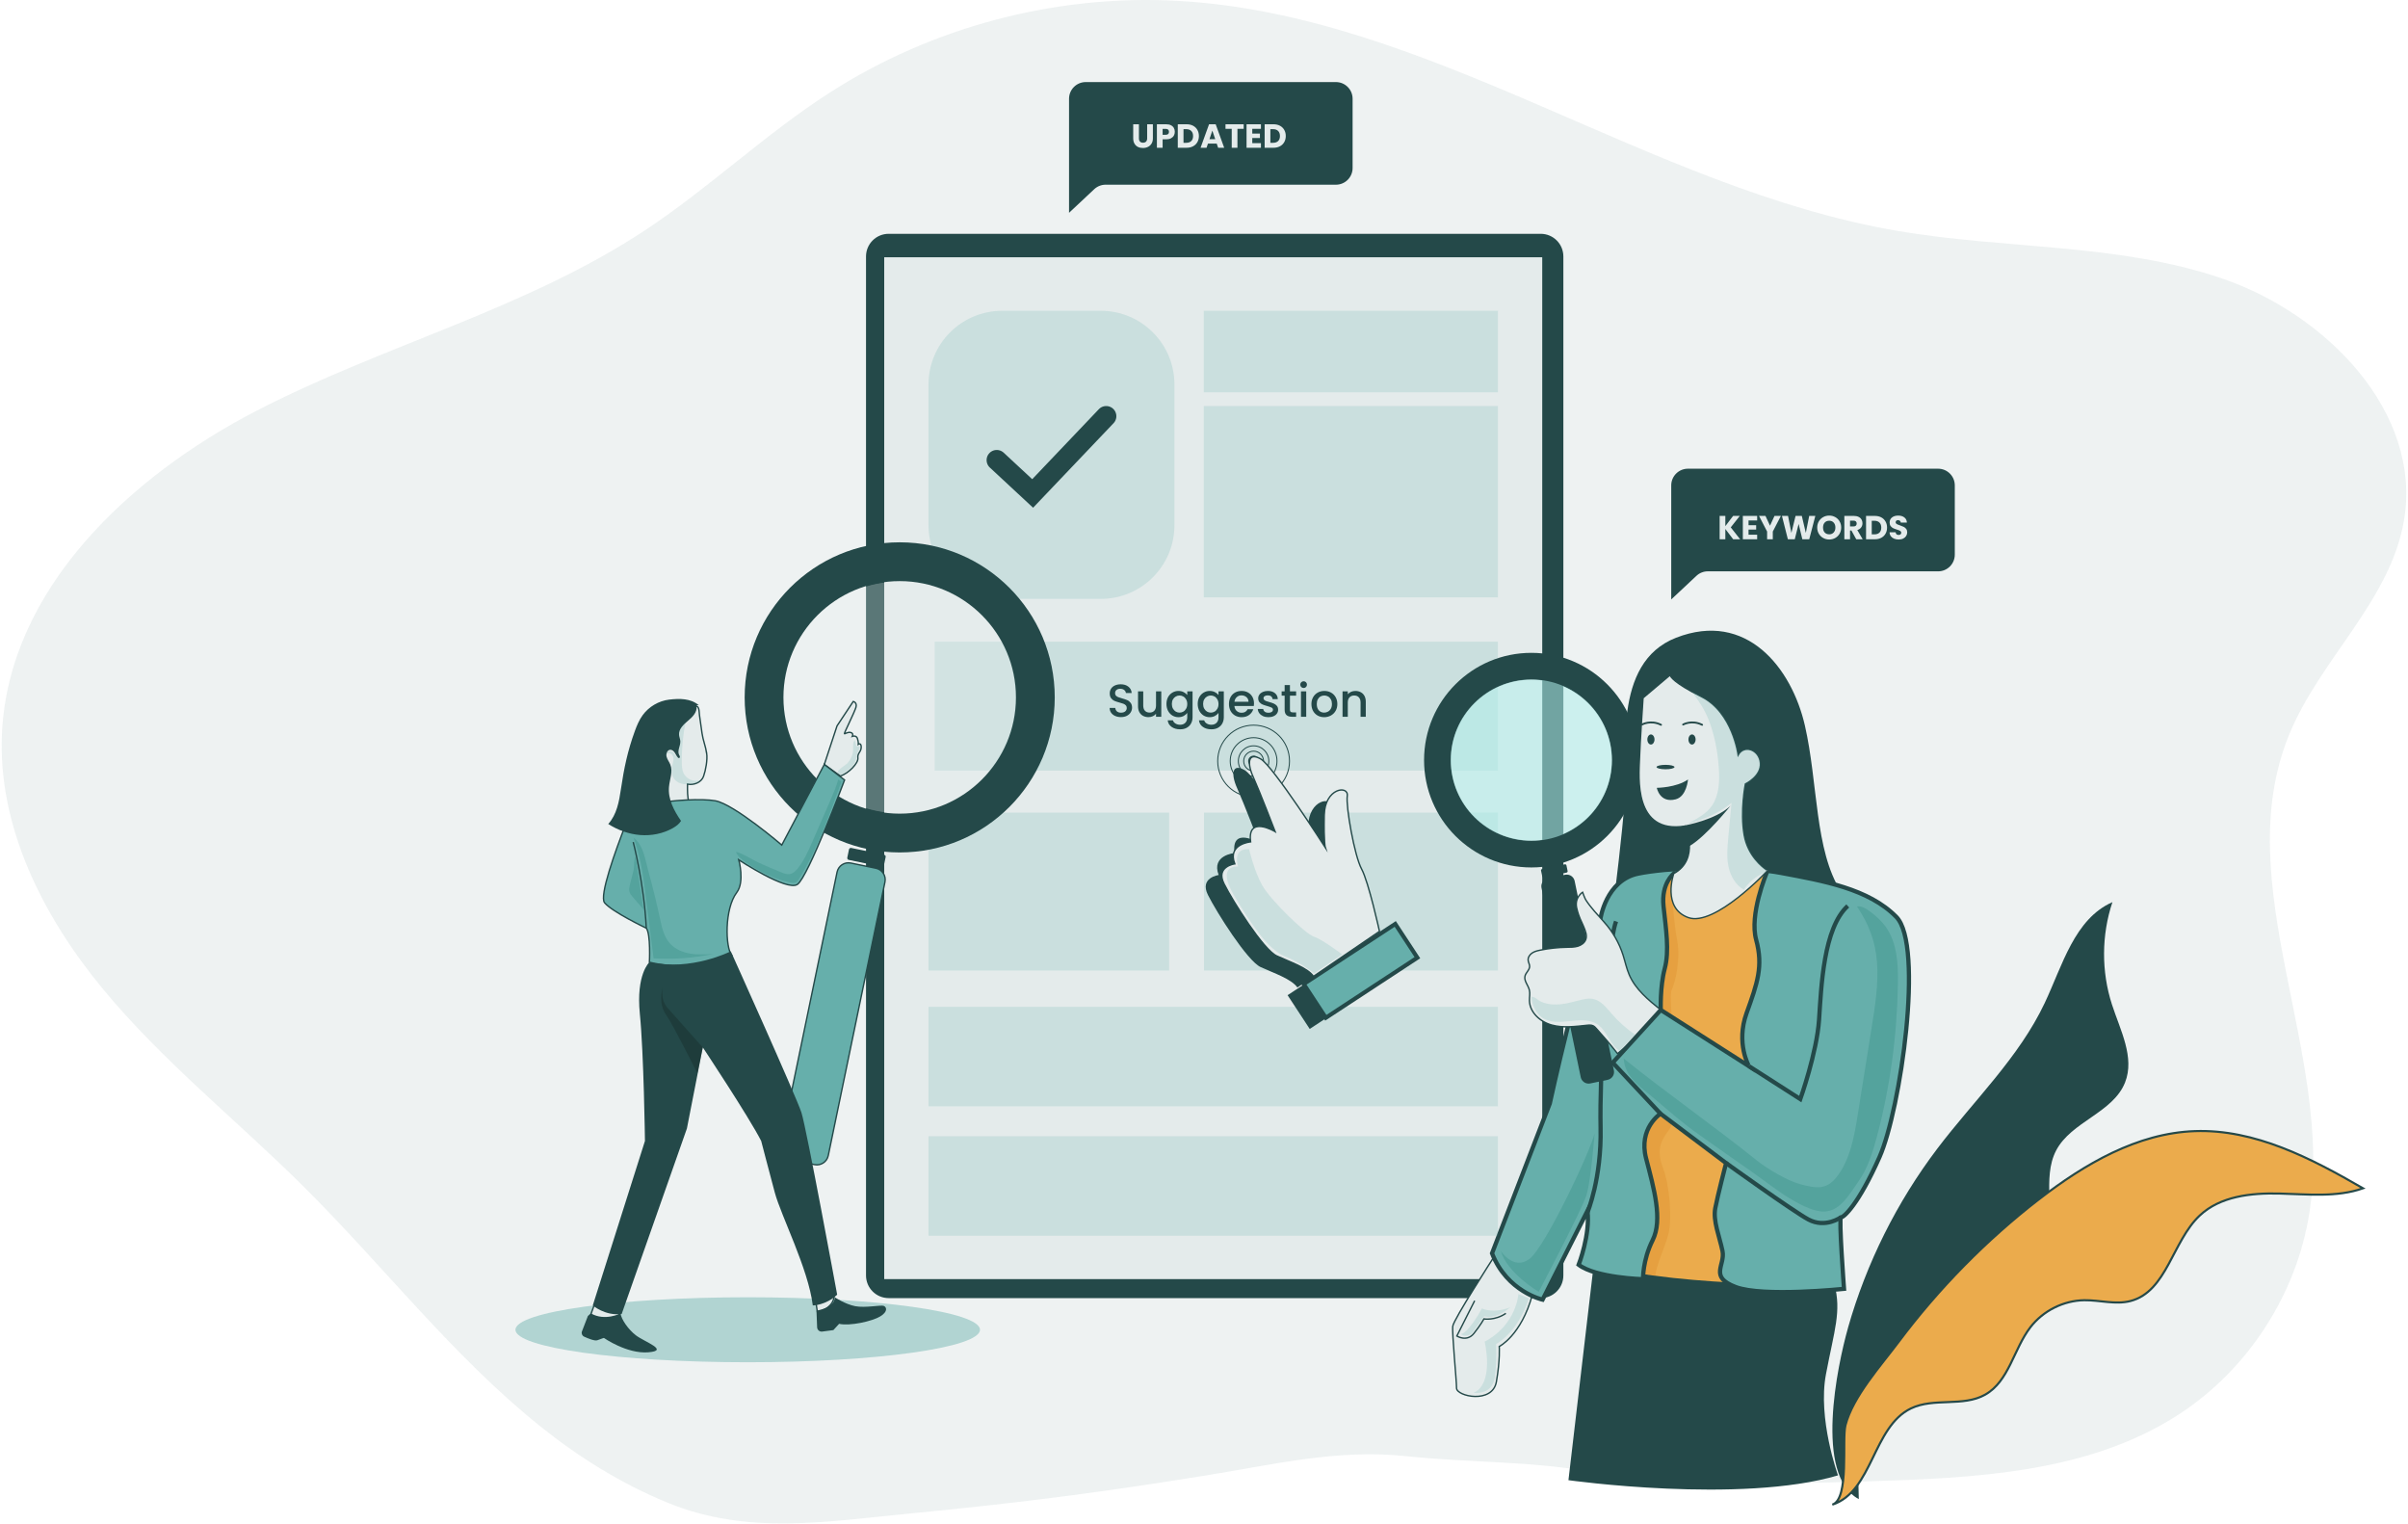 <svg width="1092" height="691" viewBox="0 0 1092 691" fill="none" xmlns="http://www.w3.org/2000/svg">
<g clip-path="url(#clip0_1518_306)">
<path opacity="0.63" d="M244.535 646.344C205.088 614.594 173.84 573.991 137.943 538.278C107.658 508.153 73.906 481.36 46.678 448.437C19.45 415.514 -1.262 374.567 0.924 331.912C4.241 267.121 58.638 216.09 116.26 186.283C173.882 156.475 238.396 140.169 292.526 104.406C321.671 85.151 347.116 60.662 376.538 41.826C422.895 12.144 478.666 -2.571 533.633 0.369C648.365 6.508 747.286 85.353 860.536 104.708C909.531 113.083 960.721 110.21 1007.75 126.291C1054.78 142.371 1098.33 186.651 1090.22 235.689C1084.16 272.33 1052.03 298.888 1038.02 333.294C1010.48 400.983 1058.48 477.482 1047.31 549.702C1041.61 586.595 1019.64 620.674 988.401 641.11C947.48 667.869 895.813 670.197 846.935 671.68C804.732 672.961 762.202 674.217 720.577 667.165C692.277 662.375 666.129 663.263 637.595 660.247C606.489 656.956 577.888 664.016 547.008 668.983C503.172 676.026 467.334 680.985 413.113 686.211C374.746 689.904 339.167 696.194 302.97 681.445C281.855 672.844 262.266 660.624 244.535 646.353V646.344Z" fill="#E4EBEB"/>
<path d="M698.7 106.014H402.995C397.324 106.014 392.727 110.611 392.727 116.282V578.32C392.727 583.991 397.324 588.589 402.995 588.589H698.7C704.371 588.589 708.968 583.991 708.968 578.32V116.282C708.968 110.611 704.371 106.014 698.7 106.014Z" fill="#244949"/>
<path d="M699.387 116.651H400.984V579.979H699.387V116.651Z" fill="#E4EBEB"/>
<path d="M732.277 405.12C732.277 405.12 735.552 379.743 736.917 361.192C738.282 342.641 730.644 300.613 760.108 289.156C792.001 276.752 812.496 302.799 818.501 328.997C824.506 355.195 822.864 385.48 834.874 404.308" fill="#244949"/>
<path d="M677.051 570.59C677.051 570.59 659.27 598.187 658.826 601.269C658.382 604.351 660.526 625.666 660.526 629.41C660.526 633.154 676.825 636.68 678.592 626.545C680.359 616.411 679.89 610.532 679.89 610.532C679.89 610.532 689.865 605.54 694.898 587.115L677.051 570.59Z" fill="#E4EBEB" stroke="#244949" stroke-width="0.628" stroke-miterlimit="10"/>
<path d="M754.037 397.013C748.25 401.653 746.365 409.701 746.491 417.113C746.617 424.525 748.359 431.862 748.225 439.274C748.015 450.547 743.493 461.226 740.645 472.13C737.756 483.186 736.575 494.693 737.144 506.109C737.605 515.271 739.188 524.384 738.953 533.555C738.685 544.149 735.988 554.577 735.863 565.171C735.838 567.366 735.93 569.619 736.792 571.637C738.861 576.461 744.531 578.48 749.64 579.694C758.108 581.712 766.742 582.994 775.428 583.513C781.969 583.907 789.155 583.647 794.13 579.392C798.853 575.347 800.352 568.731 801.056 562.55C802.463 550.288 801.852 537.759 804.624 525.724C808.007 511.034 816.232 497.901 820.528 483.462C826.76 462.507 824.155 439.082 813.485 420.003C811.349 416.192 808.853 412.365 808.485 408.009C808.267 405.505 808.761 402.85 807.706 400.564C806.776 398.554 804.808 397.222 802.773 396.351C794.238 392.683 784.724 395.396 775.804 394.408C768.191 393.562 760.712 391.669 754.037 397.021V397.013Z" fill="#EBAB4C" stroke="#254949" stroke-width="0.963" stroke-miterlimit="10"/>
<path opacity="0.53" d="M758.091 403.101C758.091 403.101 759.054 418.788 760.621 426.644C762.187 434.5 759.833 445.355 758.091 448.847C756.349 452.34 761.232 491.628 761.232 491.628C761.232 491.628 760.704 507.34 756.693 512.583C752.681 517.826 751.282 522.013 754.247 529.869C757.212 537.725 758.259 552.566 756.693 559.2C755.126 565.833 750.21 574.861 750.654 580.389L740.629 577.19L740.805 529.174L749.188 471.377L749.013 420.74L751.282 399.09L758.619 397.515L758.091 403.101V403.101Z" fill="#E09736"/>
<path d="M722.731 573.471L711.273 671.152C711.273 671.152 789.314 682.065 833.51 668.966C833.51 668.966 824.231 643.321 828.05 623.128C831.869 602.935 835.144 594.753 831.869 582.198C831.869 582.198 767.471 584.384 722.722 573.463L722.731 573.471Z" fill="#244949"/>
<path opacity="0.2" d="M679.296 290.957H423.867V349.4H679.296V290.957Z" fill="#66AFAB"/>
<path d="M852.339 524.635C842.791 546.184 835.965 552.189 834.876 551.921C833.787 551.645 836.241 584.392 836.241 584.392C836.241 584.392 799.407 588.211 787.129 583.571C774.842 578.931 782.489 573.747 781.124 567.198C779.759 560.648 776.76 553.554 777.849 547.826C778.938 542.097 782.757 527.365 782.757 527.365L753.016 504.986C753.016 504.986 742.924 511.536 746.467 525.179C750.018 538.822 754.105 553.01 749.474 562.29C744.834 571.561 745.102 580.02 745.102 580.02C745.102 580.02 723.82 579.476 715.906 573.471C715.906 573.471 721.249 559.685 719.884 549.04L699.54 589.3C699.54 589.3 683.435 585.749 676.617 568.286L702.815 500.346C702.815 500.346 716.458 437.59 725.73 416.853C725.73 416.853 728.184 399.114 742.924 396.116C755.931 393.47 781.928 392.515 800.797 394.776L759.021 396.116C759.021 396.116 753.293 400.48 754.382 410.848C755.47 421.217 757.112 431.041 754.926 439.224C752.748 447.415 753.142 457.934 753.142 457.934L793.125 483.428C793.125 483.428 787.129 473.06 792.037 459.416C796.945 445.773 799.675 438.135 796.4 426.133C793.276 414.667 800.839 396.493 801.534 394.868C803.762 395.145 805.881 395.463 807.866 395.84C826.694 399.391 847.431 402.934 859.977 415.764C872.531 428.587 861.886 503.077 852.339 524.635V524.635Z" fill="#66AFAB" stroke="#244949" stroke-width="1.926" stroke-miterlimit="10"/>
<path opacity="0.28" d="M408.003 368.754C437.024 368.754 460.55 345.228 460.55 316.208C460.55 287.187 437.024 263.661 408.003 263.661C378.983 263.661 355.457 287.187 355.457 316.208C355.457 345.228 378.983 368.754 408.003 368.754Z" fill="#E4EBEB"/>
<path opacity="0.2" d="M679.297 368.462H545.996V440.054H679.297V368.462Z" fill="#66AFAB"/>
<path d="M719.84 549.895C719.84 549.895 726.347 534.384 725.845 511.36C725.342 488.336 728.349 430.79 732.855 417.783" stroke="#244949" stroke-width="1.926" stroke-miterlimit="10"/>
<path d="M801.584 394.752C801.584 394.752 777.572 420.405 765.57 416.033C753.56 411.67 759.021 396.117 759.021 396.117C771.023 389.567 764.205 374.559 764.205 374.559C740.738 378.378 743.192 352.188 743.468 344.274C743.736 336.359 745.101 316.443 745.101 316.443L757.379 306.074C757.379 306.074 757.379 308.227 767.304 313.671C768.56 314.357 769.976 315.103 771.575 315.898C785.763 322.992 788.217 342.364 788.217 342.364C790.947 337.448 797.765 339.91 798.309 345.907C798.854 351.912 791.492 355.463 791.492 355.463C791.492 355.463 789.038 367.741 790.947 378.654C792.597 388.076 799.323 393.227 801.132 394.45C801.417 394.651 801.584 394.752 801.584 394.752V394.752Z" fill="#E4EBEB" stroke="#244949" stroke-width="0.628" stroke-miterlimit="10"/>
<path d="M694.449 308.185C714.566 308.185 730.931 324.55 730.931 344.668C730.931 364.785 714.566 381.15 694.449 381.15C674.331 381.15 657.966 364.785 657.966 344.668C657.966 324.55 674.331 308.185 694.449 308.185ZM694.449 296.016C667.581 296.016 645.797 317.8 645.797 344.668C645.797 371.535 667.581 393.319 694.449 393.319C721.317 393.319 743.101 371.535 743.101 344.668C743.101 317.8 721.317 296.016 694.449 296.016Z" fill="#244949"/>
<path d="M710.511 396.561C710.268 396.561 710.017 396.586 709.765 396.636L701.893 398.269C699.916 398.679 698.643 400.614 699.053 402.591L716.843 488.42C717.203 490.146 718.719 491.335 720.419 491.335C720.662 491.335 720.913 491.31 721.164 491.26L729.037 489.626C731.013 489.216 732.287 487.281 731.876 485.305L714.087 399.475C713.727 397.75 712.211 396.561 710.511 396.561V396.561Z" fill="#244949"/>
<path d="M709.774 391.896C709.774 391.896 709.691 391.896 709.649 391.904L699.314 394.048C698.987 394.115 698.778 394.434 698.845 394.76L699.381 397.332C699.439 397.616 699.69 397.809 699.967 397.809C700.009 397.809 700.051 397.809 700.092 397.801L710.428 395.656C710.754 395.589 710.964 395.271 710.897 394.945L710.361 392.373C710.302 392.089 710.051 391.896 709.774 391.896Z" fill="#244949"/>
<path d="M727.523 418.177C731.359 422.465 734.282 427.565 736.032 433.043C736.979 436.016 737.598 439.107 738.83 441.971C741.677 448.604 747.515 453.403 753.143 457.934C747.305 465.187 740.731 471.837 733.536 477.742C730.471 473.83 727.263 470.036 723.922 466.351C723.494 465.882 723.051 465.396 722.481 465.12C721.635 464.701 720.639 464.777 719.7 464.877C714.357 465.422 708.88 466.192 703.704 464.777C698.528 463.361 693.687 459.065 693.578 453.696C693.545 452.097 693.93 450.463 693.553 448.914C693.025 446.711 691.015 444.751 691.568 442.557C691.97 440.957 693.679 439.802 693.67 438.16C693.67 437.239 693.109 436.41 693 435.488C692.841 434.173 693.662 432.892 694.759 432.147C695.856 431.401 697.179 431.083 698.469 430.823C702.447 430.028 706.501 429.584 710.555 429.517C712.213 429.483 713.905 429.517 715.496 429.048C717.087 428.579 718.603 427.515 719.156 425.949C719.809 424.081 718.955 422.063 718.21 420.229C717.087 417.473 716.024 416.016 715.035 411.812C713.888 406.946 717.69 404.559 717.69 404.559C717.69 404.559 718.645 407.297 719.181 408.11C721.644 411.853 724.55 414.835 727.531 418.168L727.523 418.177Z" fill="#E4EBEB" stroke="#244949" stroke-width="0.628" stroke-miterlimit="10"/>
<path d="M801.584 394.751C801.584 394.751 801.567 394.793 801.534 394.869C801.291 394.835 801.048 394.802 800.797 394.777L801.584 394.751V394.751Z" fill="#E4EBEB"/>
<path opacity="0.2" d="M679.304 140.914H545.895V177.882H679.304V140.914Z" fill="#66AFAB"/>
<path opacity="0.2" d="M679.304 184.088H545.895V270.848H679.304V184.088Z" fill="#66AFAB"/>
<path opacity="0.2" d="M499.186 140.914H454.479C436.028 140.914 421.07 155.872 421.07 174.323V238.142C421.07 256.594 436.028 271.551 454.479 271.551H499.186C517.638 271.551 532.595 256.594 532.595 238.142V174.323C532.595 155.872 517.638 140.914 499.186 140.914Z" fill="#66AFAB"/>
<path d="M568.494 347.557C569.859 347.557 570.965 346.45 570.965 345.086C570.965 343.721 569.859 342.615 568.494 342.615C567.13 342.615 566.023 343.721 566.023 345.086C566.023 346.45 567.13 347.557 568.494 347.557Z" fill="#244949"/>
<path d="M568.494 349.583C570.978 349.583 572.991 347.57 572.991 345.086C572.991 342.602 570.978 340.588 568.494 340.588C566.01 340.588 563.996 342.602 563.996 345.086C563.996 347.57 566.01 349.583 568.494 349.583Z" stroke="#244949" stroke-width="0.436" stroke-miterlimit="10"/>
<path d="M568.492 351.995C572.308 351.995 575.401 348.902 575.401 345.086C575.401 341.27 572.308 338.176 568.492 338.176C564.676 338.176 561.582 341.27 561.582 345.086C561.582 348.902 564.676 351.995 568.492 351.995Z" stroke="#244949" stroke-width="0.436" stroke-miterlimit="10"/>
<path d="M568.494 355.689C574.35 355.689 579.097 350.942 579.097 345.086C579.097 339.23 574.35 334.483 568.494 334.483C562.638 334.483 557.891 339.23 557.891 345.086C557.891 350.942 562.638 355.689 568.494 355.689Z" stroke="#244949" stroke-width="0.436" stroke-miterlimit="10"/>
<path d="M568.492 361.367C577.484 361.367 584.774 354.078 584.774 345.086C584.774 336.094 577.484 328.804 568.492 328.804C559.5 328.804 552.211 336.094 552.211 345.086C552.211 354.078 559.5 361.367 568.492 361.367Z" stroke="#244949" stroke-width="0.436" stroke-miterlimit="10"/>
<path opacity="0.2" d="M679.296 456.511H421.07V501.628H679.296V456.511Z" fill="#66AFAB"/>
<path opacity="0.2" d="M530.2 368.462H421.07V440.054H530.2V368.462Z" fill="#66AFAB"/>
<path opacity="0.2" d="M679.296 515.196H421.07V560.313H679.296V515.196Z" fill="#66AFAB"/>
<path opacity="0.45" d="M339.085 617.676C397.256 617.676 444.413 611.08 444.413 602.944C444.413 594.808 397.256 588.212 339.085 588.212C280.914 588.212 233.758 594.808 233.758 602.944C233.758 611.08 280.914 617.676 339.085 617.676Z" fill="#66AFAB"/>
<path d="M764.087 374.257C764.087 374.257 778.023 371.811 784.799 365.346C784.799 365.346 773.71 379.207 766.315 383.52L763.082 383.981L764.087 374.257Z" fill="#244949"/>
<path d="M851.198 436.293C851.918 446.193 850.344 456.092 848.778 465.9C846.676 479.066 844.573 492.232 842.471 505.406C840.913 515.163 839.046 525.816 832.957 533.605C828.216 539.677 823.526 538.798 816.65 537.023C810.737 535.49 801.508 530.038 796.742 526.21C776.843 510.247 756.239 495.933 736.34 479.97C736.8 488.404 744.028 492.868 750.469 498.337C757.035 503.915 763.149 509.3 770.193 514.267C777.99 519.769 786.617 525.9 794.464 531.336C800.469 535.49 806.164 540.222 812.471 543.899C817.597 546.889 823.183 549.569 827.454 549.351C834.665 548.982 838.577 541.637 842.756 535.749C846.935 529.862 849.155 522.826 851.031 515.85C857.128 493.186 860.26 469.744 860.687 446.276C860.863 436.503 860.252 425.832 853.786 418.504C851.751 416.193 845.344 410.087 842.111 411.033C847.396 418.806 850.511 426.854 851.198 436.31V436.293Z" fill="#54A39D"/>
<path d="M782.758 527.365C782.758 527.365 813.143 549.225 820.07 552.935C827.842 557.106 834.877 551.922 834.877 551.922" stroke="#244949" stroke-width="1.926" stroke-miterlimit="10"/>
<path d="M793.125 483.428L816.417 498.353C816.417 498.353 823.921 477.331 824.926 462.323C825.931 447.314 826.928 420.79 837.941 410.781" fill="#66AFAB"/>
<path d="M793.125 483.428L816.417 498.353C816.417 498.353 823.921 477.331 824.926 462.323C825.931 447.314 826.928 420.79 837.941 410.781" stroke="#244949" stroke-width="1.926" stroke-miterlimit="10"/>
<path d="M753.14 457.934L731.348 481.837L753.014 504.986" stroke="#244949" stroke-width="1.926" stroke-miterlimit="10"/>
<path d="M680.586 567.182C680.586 567.182 686.315 576.185 693.551 570.867C700.787 565.548 721.792 520.799 723.157 513.706C723.157 513.706 721.524 535.121 719.472 541.813C717.42 548.505 697.78 585.741 697.78 585.741C697.78 585.741 683.459 577.282 680.594 567.19L680.586 567.182Z" fill="#54A39D"/>
<path d="M397.221 393.684L385.838 391.325C382.985 390.733 380.192 392.567 379.601 395.421L353.889 519.468C353.298 522.322 355.132 525.114 357.985 525.706L369.368 528.065C372.221 528.656 375.014 526.823 375.605 523.969L401.317 399.922C401.909 397.068 400.075 394.276 397.221 393.684Z" fill="#66AFAB" stroke="#244949" stroke-width="0.628" stroke-miterlimit="10"/>
<path d="M408.006 263.486C437.076 263.486 460.728 287.137 460.728 316.208C460.728 345.278 437.076 368.93 408.006 368.93C378.935 368.93 355.283 345.278 355.283 316.208C355.283 287.137 378.935 263.486 408.006 263.486M408.006 245.897C369.178 245.897 337.695 277.38 337.695 316.208C337.695 355.036 369.178 386.518 408.006 386.518C446.833 386.518 478.316 355.036 478.316 316.208C478.316 277.38 446.842 245.897 408.006 245.897Z" fill="#244949"/>
<path d="M385.855 384.466C385.453 384.466 385.092 384.751 385.009 385.153L384.238 388.872C384.138 389.341 384.439 389.801 384.908 389.893L399.841 392.984C399.9 392.992 399.958 393.001 400.017 393.001C400.419 393.001 400.779 392.716 400.863 392.314L401.634 388.595C401.734 388.126 401.432 387.666 400.963 387.574L386.03 384.483C385.972 384.475 385.913 384.466 385.855 384.466Z" fill="#244949"/>
<path d="M838.015 602.165C846.332 572.827 860.168 545.063 878.593 520.758C895.151 498.923 915.562 479.543 927.262 454.761C935.302 437.734 940.738 416.645 957.966 409.048C952.982 423.965 952.899 440.481 957.74 455.447C961.508 467.106 968.2 479.451 963.678 490.833C958.192 504.618 939.297 508.521 932.43 521.662C925.788 534.376 932.815 551.009 926.282 563.79C917.362 581.235 888.66 581.688 881.617 599.971C879.288 606.009 879.992 612.718 879.565 619.167C879.138 625.616 877.002 632.743 871.282 635.775C867.714 637.66 863.451 637.567 859.598 638.74C851.725 641.135 846.307 648.698 844.188 656.646C842.178 664.184 842.814 672.065 842.94 679.737C822.68 668.866 833.225 619.1 838.032 602.157L838.015 602.165Z" fill="#244949"/>
<path d="M924.683 543.764C945.353 527.784 969.206 513.797 995.312 512.876C1022.53 511.912 1048.04 525.171 1071.62 538.805C1059.55 543.035 1046.35 541.469 1033.56 541.176C1020.77 540.883 1006.85 542.39 997.539 551.159C985.127 562.842 982.64 585.615 966.149 589.911C959.357 591.679 952.212 589.451 945.194 589.551C935.772 589.685 926.509 594.333 920.755 601.804C913.159 611.67 911.081 626.293 900.227 632.382C890.194 638.019 876.961 633.622 866.592 638.613C849.222 646.989 849.272 676.311 830.922 682.249C838.82 679.694 835.185 652.826 836.919 646.168C840.285 633.237 852.991 619.141 860.897 608.58C879.122 584.241 900.621 562.357 924.675 543.755L924.683 543.764Z" fill="#EBAB4C" stroke="#254949" stroke-width="0.963" stroke-miterlimit="10"/>
<path d="M625.427 423.997L583.902 451.242L593.941 466.543L635.466 439.297L625.427 423.997Z" fill="#244949"/>
<path d="M618.276 427.357C618.276 427.357 613.41 405.104 610.16 399.074C606.911 393.043 602.974 370.79 603.67 365.916C604.365 361.041 593.468 362.206 593.234 374.727C592.999 387.248 593.695 389.333 593.695 389.333C593.695 389.333 570.043 352.474 564.482 349.224C558.92 345.974 557.991 350.614 561.006 357.34C564.021 364.065 570.972 382.147 570.972 382.147C570.972 382.147 558.217 374.492 559.842 386.787C559.842 386.787 549.18 387.717 552.656 396.754C552.656 396.754 543.845 397.909 547.79 405.799C551.735 413.688 565.646 435.707 571.668 438.488C577.689 441.268 585.579 443.823 588.36 447.759L618.268 427.357H618.276Z" fill="#244949"/>
<path d="M632.728 418.935L591.203 446.18L601.242 461.481L642.767 434.235L632.728 418.935Z" fill="#66AFAB" stroke="#244949" stroke-width="1.868" stroke-miterlimit="10"/>
<path d="M625.577 422.298C625.577 422.298 620.711 400.045 617.461 394.014C614.212 387.984 610.275 365.731 610.97 360.857C611.665 355.982 600.769 357.147 600.535 369.668C600.3 382.189 600.995 384.274 600.995 384.274C600.995 384.274 577.344 347.414 571.782 344.165C566.221 340.915 565.292 345.555 568.307 352.281C571.322 359.006 578.273 377.088 578.273 377.088C578.273 377.088 565.518 369.433 567.143 381.728C567.143 381.728 556.481 382.658 559.957 391.695C559.957 391.695 551.146 392.85 555.091 400.74C559.035 408.629 572.947 430.648 578.968 433.428C584.99 436.209 592.88 438.764 595.66 442.7L625.568 422.298H625.577Z" fill="#E4EBEB" stroke="#244949" stroke-width="0.628" stroke-miterlimit="10"/>
<path opacity="0.2" d="M801.132 394.449C801.082 394.717 800.973 394.969 800.797 395.195C800.496 395.563 800.035 395.756 799.6 395.949C796.049 397.54 792.966 400.153 790.806 403.394C786.97 401.258 784.667 397.037 783.804 392.732C782.95 388.428 783.36 383.989 783.77 379.617C784.256 374.424 784.742 369.231 785.228 364.047C779.44 368.746 772.539 371.669 765.328 373.545C769.474 371.141 773.871 369.114 776.492 365.102C779.633 360.295 779.851 354.181 779.474 348.452C778.963 340.806 777.548 333.142 774.692 326.007C772.799 321.266 770.127 317.548 767.305 313.67C768.561 314.357 769.976 315.102 771.576 315.898C785.764 322.992 788.218 342.364 788.218 342.364C790.948 337.447 797.766 339.91 798.31 345.906C798.854 351.911 791.492 355.463 791.492 355.463C791.492 355.463 789.038 367.741 790.948 378.654C792.598 388.076 799.323 393.227 801.132 394.449Z" fill="#66AFAB"/>
<path opacity="0.2" d="M704.589 455.464C708.551 455.606 712.437 454.534 716.273 453.546C718.266 453.035 720.343 452.541 722.362 452.926C725.988 453.613 728.459 456.854 730.879 459.652C734.02 463.278 737.63 466.494 741.591 469.199C739.121 471.519 736.776 473.973 734.556 476.536C730.059 473.94 728.928 467.684 724.707 464.668C721.08 462.072 716.181 462.508 711.75 463.01C707.32 463.513 702.378 463.814 698.878 461.059C696.415 459.116 694.405 455.087 694.581 451.946C696.022 451.896 697.429 453.529 698.735 454.132C700.561 454.978 702.588 455.397 704.589 455.464Z" fill="#66AFAB"/>
<path d="M452.016 208.628L468.297 223.745L501.647 188.712" stroke="#244949" stroke-width="9.213" stroke-miterlimit="10" stroke-linecap="round"/>
<path d="M508.357 325.146C507.381 325.146 506.503 324.979 505.722 324.644C504.942 324.296 504.328 323.808 503.882 323.181C503.436 322.553 503.213 321.821 503.213 320.985H505.764C505.82 321.612 506.064 322.128 506.496 322.532C506.942 322.937 507.563 323.139 508.357 323.139C509.18 323.139 509.821 322.944 510.281 322.553C510.741 322.149 510.971 321.633 510.971 321.006C510.971 320.518 510.825 320.12 510.532 319.814C510.253 319.507 509.898 319.27 509.466 319.103C509.047 318.935 508.462 318.754 507.709 318.559C506.761 318.308 505.987 318.057 505.388 317.806C504.802 317.541 504.3 317.137 503.882 316.593C503.464 316.049 503.255 315.325 503.255 314.418C503.255 313.582 503.464 312.85 503.882 312.223C504.3 311.595 504.886 311.114 505.639 310.78C506.392 310.445 507.263 310.278 508.253 310.278C509.661 310.278 510.811 310.633 511.703 311.344C512.61 312.041 513.111 313.003 513.209 314.23H510.574C510.532 313.7 510.281 313.247 509.821 312.871C509.361 312.494 508.755 312.306 508.002 312.306C507.319 312.306 506.761 312.48 506.329 312.829C505.897 313.178 505.681 313.679 505.681 314.335C505.681 314.781 505.813 315.15 506.078 315.443C506.357 315.722 506.705 315.945 507.124 316.112C507.542 316.28 508.113 316.461 508.838 316.656C509.8 316.921 510.581 317.186 511.181 317.451C511.794 317.716 512.31 318.127 512.728 318.684C513.16 319.228 513.376 319.96 513.376 320.88C513.376 321.619 513.174 322.316 512.77 322.971C512.38 323.627 511.801 324.157 511.034 324.561C510.281 324.951 509.389 325.146 508.357 325.146ZM526.625 313.477V325H524.241V323.641C523.864 324.115 523.369 324.491 522.756 324.77C522.156 325.035 521.515 325.167 520.832 325.167C519.926 325.167 519.11 324.979 518.385 324.603C517.674 324.226 517.11 323.669 516.691 322.93C516.287 322.191 516.085 321.299 516.085 320.253V313.477H518.448V319.897C518.448 320.929 518.706 321.724 519.222 322.281C519.738 322.825 520.442 323.097 521.334 323.097C522.226 323.097 522.93 322.825 523.446 322.281C523.976 321.724 524.241 320.929 524.241 319.897V313.477H526.625ZM534.413 313.289C535.305 313.289 536.093 313.47 536.776 313.833C537.473 314.181 538.017 314.62 538.407 315.15V313.477H540.812V325.188C540.812 326.248 540.589 327.189 540.143 328.011C539.697 328.848 539.048 329.503 538.198 329.977C537.361 330.451 536.358 330.688 535.186 330.688C533.625 330.688 532.328 330.319 531.297 329.58C530.265 328.855 529.68 327.865 529.54 326.61H531.903C532.084 327.21 532.468 327.691 533.053 328.053C533.653 328.43 534.364 328.618 535.186 328.618C536.148 328.618 536.922 328.325 537.508 327.74C538.107 327.154 538.407 326.304 538.407 325.188V323.264C538.003 323.808 537.452 324.268 536.755 324.644C536.072 325.007 535.291 325.188 534.413 325.188C533.409 325.188 532.489 324.937 531.652 324.435C530.83 323.92 530.174 323.209 529.687 322.302C529.213 321.382 528.976 320.344 528.976 319.186C528.976 318.029 529.213 317.004 529.687 316.112C530.174 315.22 530.83 314.53 531.652 314.042C532.489 313.54 533.409 313.289 534.413 313.289ZM538.407 319.228C538.407 318.434 538.24 317.743 537.905 317.158C537.584 316.572 537.159 316.126 536.629 315.819C536.1 315.513 535.528 315.359 534.915 315.359C534.301 315.359 533.73 315.513 533.2 315.819C532.67 316.112 532.238 316.551 531.903 317.137C531.583 317.709 531.422 318.392 531.422 319.186C531.422 319.981 531.583 320.678 531.903 321.278C532.238 321.877 532.67 322.337 533.2 322.658C533.744 322.965 534.315 323.118 534.915 323.118C535.528 323.118 536.1 322.965 536.629 322.658C537.159 322.351 537.584 321.905 537.905 321.319C538.24 320.72 538.407 320.023 538.407 319.228ZM548.586 313.289C549.478 313.289 550.266 313.47 550.949 313.833C551.646 314.181 552.19 314.62 552.58 315.15V313.477H554.985V325.188C554.985 326.248 554.762 327.189 554.316 328.011C553.87 328.848 553.221 329.503 552.371 329.977C551.534 330.451 550.531 330.688 549.36 330.688C547.798 330.688 546.502 330.319 545.47 329.58C544.438 328.855 543.853 327.865 543.713 326.61H546.076C546.258 327.21 546.641 327.691 547.226 328.053C547.826 328.43 548.537 328.618 549.36 328.618C550.322 328.618 551.095 328.325 551.681 327.74C552.28 327.154 552.58 326.304 552.58 325.188V323.264C552.176 323.808 551.625 324.268 550.928 324.644C550.245 325.007 549.464 325.188 548.586 325.188C547.582 325.188 546.662 324.937 545.825 324.435C545.003 323.92 544.348 323.209 543.86 322.302C543.386 321.382 543.149 320.344 543.149 319.186C543.149 318.029 543.386 317.004 543.86 316.112C544.348 315.22 545.003 314.53 545.825 314.042C546.662 313.54 547.582 313.289 548.586 313.289ZM552.58 319.228C552.58 318.434 552.413 317.743 552.078 317.158C551.757 316.572 551.332 316.126 550.802 315.819C550.273 315.513 549.701 315.359 549.088 315.359C548.474 315.359 547.903 315.513 547.373 315.819C546.843 316.112 546.411 316.551 546.076 317.137C545.756 317.709 545.595 318.392 545.595 319.186C545.595 319.981 545.756 320.678 546.076 321.278C546.411 321.877 546.843 322.337 547.373 322.658C547.917 322.965 548.488 323.118 549.088 323.118C549.701 323.118 550.273 322.965 550.802 322.658C551.332 322.351 551.757 321.905 552.078 321.319C552.413 320.72 552.58 320.023 552.58 319.228ZM568.677 318.956C568.677 319.389 568.649 319.779 568.593 320.127H559.789C559.859 321.048 560.201 321.786 560.814 322.344C561.427 322.902 562.18 323.181 563.073 323.181C564.355 323.181 565.261 322.644 565.791 321.57H568.363C568.015 322.63 567.38 323.501 566.46 324.184C565.554 324.854 564.425 325.188 563.073 325.188C561.971 325.188 560.981 324.944 560.103 324.456C559.239 323.954 558.555 323.257 558.054 322.365C557.566 321.459 557.322 320.413 557.322 319.228C557.322 318.043 557.559 317.004 558.033 316.112C558.521 315.206 559.197 314.509 560.061 314.021C560.939 313.533 561.943 313.289 563.073 313.289C564.16 313.289 565.129 313.526 565.979 314C566.83 314.474 567.492 315.143 567.966 316.008C568.44 316.858 568.677 317.841 568.677 318.956ZM566.188 318.203C566.175 317.325 565.861 316.621 565.247 316.091C564.634 315.562 563.874 315.297 562.968 315.297C562.145 315.297 561.441 315.562 560.856 316.091C560.27 316.607 559.922 317.311 559.81 318.203H566.188ZM575.206 325.188C574.299 325.188 573.484 325.028 572.759 324.707C572.048 324.373 571.483 323.926 571.065 323.369C570.647 322.797 570.424 322.163 570.396 321.466H572.863C572.905 321.954 573.135 322.365 573.554 322.7C573.986 323.02 574.522 323.181 575.164 323.181C575.833 323.181 576.349 323.055 576.711 322.804C577.088 322.539 577.276 322.205 577.276 321.8C577.276 321.368 577.067 321.048 576.649 320.838C576.244 320.629 575.596 320.399 574.704 320.148C573.839 319.911 573.135 319.681 572.592 319.458C572.048 319.235 571.574 318.894 571.17 318.434C570.779 317.973 570.584 317.367 570.584 316.614C570.584 316.001 570.765 315.443 571.128 314.941C571.49 314.425 572.006 314.021 572.675 313.728C573.358 313.435 574.139 313.289 575.017 313.289C576.328 313.289 577.38 313.624 578.175 314.293C578.984 314.948 579.416 315.847 579.472 316.991H577.088C577.046 316.475 576.837 316.063 576.46 315.757C576.084 315.45 575.575 315.297 574.934 315.297C574.306 315.297 573.825 315.415 573.491 315.652C573.156 315.889 572.989 316.203 572.989 316.593C572.989 316.9 573.1 317.158 573.323 317.367C573.547 317.576 573.818 317.743 574.139 317.869C574.46 317.98 574.934 318.127 575.561 318.308C576.398 318.531 577.081 318.761 577.611 318.998C578.154 319.221 578.621 319.556 579.012 320.002C579.402 320.448 579.604 321.041 579.618 321.779C579.618 322.435 579.437 323.02 579.074 323.536C578.712 324.052 578.196 324.456 577.527 324.749C576.872 325.042 576.098 325.188 575.206 325.188ZM584.975 315.422V321.8C584.975 322.233 585.073 322.546 585.268 322.741C585.477 322.923 585.826 323.013 586.314 323.013H587.778V325H585.896C584.822 325 584 324.749 583.428 324.247C582.856 323.745 582.571 322.93 582.571 321.8V315.422H581.211V313.477H582.571V310.612H584.975V313.477H587.778V315.422H584.975ZM591.188 311.951C590.756 311.951 590.393 311.804 590.1 311.512C589.808 311.219 589.661 310.856 589.661 310.424C589.661 309.992 589.808 309.629 590.1 309.337C590.393 309.044 590.756 308.897 591.188 308.897C591.606 308.897 591.962 309.044 592.254 309.337C592.547 309.629 592.694 309.992 592.694 310.424C592.694 310.856 592.547 311.219 592.254 311.512C591.962 311.804 591.606 311.951 591.188 311.951ZM592.359 313.477V325H589.975V313.477H592.359ZM600.487 325.188C599.4 325.188 598.417 324.944 597.538 324.456C596.66 323.954 595.97 323.257 595.468 322.365C594.966 321.459 594.715 320.413 594.715 319.228C594.715 318.057 594.973 317.018 595.489 316.112C596.005 315.206 596.709 314.509 597.601 314.021C598.493 313.533 599.49 313.289 600.592 313.289C601.693 313.289 602.69 313.533 603.582 314.021C604.474 314.509 605.178 315.206 605.694 316.112C606.21 317.018 606.468 318.057 606.468 319.228C606.468 320.399 606.203 321.438 605.673 322.344C605.144 323.25 604.419 323.954 603.498 324.456C602.592 324.944 601.588 325.188 600.487 325.188ZM600.487 323.118C601.1 323.118 601.672 322.971 602.202 322.679C602.746 322.386 603.185 321.947 603.519 321.361C603.854 320.776 604.021 320.065 604.021 319.228C604.021 318.392 603.861 317.688 603.54 317.116C603.22 316.53 602.794 316.091 602.265 315.799C601.735 315.506 601.163 315.359 600.55 315.359C599.936 315.359 599.365 315.506 598.835 315.799C598.319 316.091 597.908 316.53 597.601 317.116C597.294 317.688 597.141 318.392 597.141 319.228C597.141 320.469 597.455 321.431 598.082 322.114C598.723 322.783 599.525 323.118 600.487 323.118ZM614.638 313.289C615.545 313.289 616.353 313.477 617.064 313.854C617.789 314.23 618.354 314.788 618.758 315.527C619.162 316.266 619.365 317.158 619.365 318.203V325H617.001V318.559C617.001 317.527 616.744 316.74 616.228 316.196C615.712 315.638 615.008 315.359 614.116 315.359C613.223 315.359 612.512 315.638 611.982 316.196C611.467 316.74 611.209 317.527 611.209 318.559V325H608.825V313.477H611.209V314.795C611.599 314.321 612.094 313.951 612.694 313.686C613.307 313.422 613.955 313.289 614.638 313.289Z" fill="#244949"/>
<path d="M878.905 259.055H774.483C772.556 259.055 770.714 259.784 769.307 261.099L757.883 271.803V220.094C757.883 215.914 761.275 212.522 765.454 212.522H878.905C883.085 212.522 886.477 215.914 886.477 220.094V251.493C886.477 255.672 883.085 259.064 878.905 259.064V259.055Z" fill="#244949"/>
<path d="M785.98 244.521L782.419 239.843V244.521H779.838V233.926H782.419V238.575L785.95 233.926H788.984L784.879 239.118L789.135 244.521H785.98ZM792.942 235.994V238.137H796.398V240.129H792.942V242.453H796.851V244.521H790.361V233.926H796.851V235.994H792.942ZM807.611 233.926L803.944 241.02V244.521H801.363V241.02L797.696 233.926H800.624L802.676 238.364L804.714 233.926H807.611ZM823.23 233.926L820.468 244.521H817.344L815.654 237.549L813.903 244.521H810.779L808.093 233.926H810.855L812.379 241.638L814.265 233.926H817.103L818.914 241.638L820.453 233.926H823.23ZM829.535 244.627C828.539 244.627 827.623 244.395 826.788 243.932C825.963 243.47 825.304 242.826 824.811 242.001C824.328 241.166 824.087 240.23 824.087 239.194C824.087 238.157 824.328 237.227 824.811 236.402C825.304 235.577 825.963 234.933 826.788 234.47C827.623 234.007 828.539 233.776 829.535 233.776C830.531 233.776 831.441 234.007 832.266 234.47C833.101 234.933 833.755 235.577 834.228 236.402C834.711 237.227 834.953 238.157 834.953 239.194C834.953 240.23 834.711 241.166 834.228 242.001C833.745 242.826 833.091 243.47 832.266 243.932C831.441 244.395 830.531 244.627 829.535 244.627ZM829.535 242.272C830.38 242.272 831.054 241.991 831.557 241.427C832.07 240.864 832.327 240.119 832.327 239.194C832.327 238.258 832.07 237.513 831.557 236.96C831.054 236.397 830.38 236.115 829.535 236.115C828.679 236.115 827.995 236.391 827.482 236.945C826.979 237.498 826.728 238.248 826.728 239.194C826.728 240.129 826.979 240.879 827.482 241.442C827.995 241.996 828.679 242.272 829.535 242.272ZM841.791 244.521L839.588 240.522H838.969V244.521H836.388V233.926H840.72C841.555 233.926 842.264 234.072 842.848 234.364C843.441 234.656 843.884 235.058 844.176 235.572C844.468 236.075 844.614 236.638 844.614 237.262C844.614 237.966 844.412 238.595 844.01 239.148C843.617 239.702 843.034 240.094 842.259 240.325L844.704 244.521H841.791ZM838.969 238.696H840.569C841.042 238.696 841.394 238.58 841.625 238.348C841.867 238.117 841.988 237.79 841.988 237.367C841.988 236.965 841.867 236.648 841.625 236.417C841.394 236.185 841.042 236.07 840.569 236.07H838.969V238.696ZM850.203 233.926C851.319 233.926 852.295 234.148 853.131 234.591C853.966 235.033 854.61 235.657 855.062 236.462C855.525 237.257 855.757 238.177 855.757 239.224C855.757 240.26 855.525 241.181 855.062 241.986C854.61 242.79 853.961 243.414 853.115 243.857C852.28 244.3 851.309 244.521 850.203 244.521H846.234V233.926H850.203ZM850.037 242.287C851.013 242.287 851.772 242.021 852.316 241.488C852.859 240.954 853.131 240.2 853.131 239.224C853.131 238.248 852.859 237.488 852.316 236.945C851.772 236.402 851.013 236.13 850.037 236.13H848.814V242.287H850.037ZM861.032 244.627C860.257 244.627 859.563 244.501 858.949 244.249C858.336 243.998 857.843 243.626 857.47 243.133C857.108 242.64 856.917 242.046 856.897 241.352H859.644C859.684 241.744 859.82 242.046 860.051 242.257C860.283 242.458 860.584 242.559 860.957 242.559C861.339 242.559 861.641 242.474 861.862 242.302C862.083 242.121 862.194 241.875 862.194 241.563C862.194 241.301 862.104 241.085 861.922 240.914C861.751 240.743 861.535 240.602 861.274 240.491C861.022 240.381 860.66 240.255 860.187 240.114C859.503 239.903 858.944 239.692 858.512 239.48C858.079 239.269 857.707 238.957 857.395 238.545C857.083 238.132 856.927 237.594 856.927 236.93C856.927 235.944 857.284 235.174 857.999 234.621C858.713 234.057 859.644 233.776 860.791 233.776C861.958 233.776 862.898 234.057 863.613 234.621C864.327 235.174 864.709 235.949 864.76 236.945H861.968C861.948 236.603 861.822 236.336 861.59 236.145C861.359 235.944 861.062 235.843 860.7 235.843C860.388 235.843 860.137 235.929 859.945 236.1C859.754 236.261 859.659 236.497 859.659 236.809C859.659 237.151 859.82 237.418 860.142 237.609C860.464 237.8 860.967 238.006 861.651 238.228C862.335 238.459 862.888 238.68 863.311 238.892C863.744 239.103 864.116 239.41 864.428 239.812C864.74 240.215 864.896 240.733 864.896 241.367C864.896 241.97 864.74 242.519 864.428 243.012C864.126 243.505 863.683 243.897 863.1 244.189C862.516 244.481 861.827 244.627 861.032 244.627Z" fill="#E4EBEB"/>
<path d="M605.819 83.744H501.397C499.47 83.744 497.628 84.473 496.221 85.787L484.797 96.491V44.782C484.797 40.603 488.189 37.211 492.368 37.211H605.819C609.999 37.211 613.391 40.603 613.391 44.782V76.181C613.391 80.36 609.999 83.752 605.819 83.752V83.744Z" fill="#244949"/>
<path d="M516.491 56.346V62.72C516.491 63.358 516.647 63.848 516.961 64.192C517.275 64.536 517.735 64.708 518.342 64.708C518.949 64.708 519.414 64.536 519.738 64.192C520.062 63.848 520.224 63.358 520.224 62.72V56.346H522.819V62.705C522.819 63.656 522.617 64.46 522.212 65.118C521.807 65.776 521.261 66.272 520.573 66.605C519.895 66.939 519.136 67.106 518.296 67.106C517.457 67.106 516.703 66.944 516.035 66.621C515.378 66.287 514.857 65.791 514.472 65.133C514.088 64.466 513.895 63.656 513.895 62.705V56.346H516.491ZM532.761 59.776C532.761 60.393 532.619 60.96 532.336 61.476C532.052 61.982 531.617 62.392 531.03 62.705C530.444 63.019 529.715 63.176 528.845 63.176H527.236V67H524.641V56.346H528.845C529.695 56.346 530.413 56.493 531 56.786C531.587 57.08 532.027 57.485 532.32 58.001C532.614 58.517 532.761 59.108 532.761 59.776ZM528.648 61.112C529.144 61.112 529.513 60.995 529.756 60.763C529.998 60.53 530.12 60.201 530.12 59.776C530.12 59.351 529.998 59.022 529.756 58.79C529.513 58.557 529.144 58.441 528.648 58.441H527.236V61.112H528.648ZM538.103 56.346C539.226 56.346 540.207 56.569 541.047 57.014C541.887 57.459 542.534 58.087 542.99 58.896C543.455 59.695 543.688 60.621 543.688 61.673C543.688 62.715 543.455 63.641 542.99 64.45C542.534 65.26 541.882 65.887 541.032 66.332C540.192 66.777 539.216 67 538.103 67H534.112V56.346H538.103ZM537.936 64.754C538.917 64.754 539.681 64.486 540.228 63.95C540.774 63.413 541.047 62.655 541.047 61.673C541.047 60.692 540.774 59.928 540.228 59.382C539.681 58.835 538.917 58.562 537.936 58.562H536.707V64.754H537.936ZM551.77 65.118H547.794L547.156 67H544.44L548.295 56.346H551.299L555.154 67H552.407L551.77 65.118ZM551.102 63.115L549.782 59.215L548.477 63.115H551.102ZM563.991 56.346V58.425H561.169V67H558.573V58.425H555.751V56.346H563.991ZM567.889 58.425V60.581H571.364V62.584H567.889V64.921H571.819V67H565.294V56.346H571.819V58.425H567.889ZM577.496 56.346C578.619 56.346 579.6 56.569 580.44 57.014C581.28 57.459 581.927 58.087 582.382 58.896C582.848 59.695 583.08 60.621 583.08 61.673C583.08 62.715 582.848 63.641 582.382 64.45C581.927 65.26 581.274 65.887 580.425 66.332C579.585 66.777 578.609 67 577.496 67H573.504V56.346H577.496ZM577.329 64.754C578.31 64.754 579.074 64.486 579.62 63.95C580.167 63.413 580.44 62.655 580.44 61.673C580.44 60.692 580.167 59.928 579.62 59.382C579.074 58.835 578.31 58.562 577.329 58.562H576.099V64.754H577.329Z" fill="#E4EBEB"/>
<path d="M668.743 589.778L660.652 605.783C660.652 605.783 665.2 608.648 668.399 604.603C671.599 600.557 672.947 598.028 672.947 598.028C672.947 598.028 678.006 598.874 682.889 595.499" fill="#E4EBEB"/>
<path d="M668.743 589.778L660.652 605.783C660.652 605.783 665.2 608.648 668.399 604.603C671.599 600.557 672.947 598.028 672.947 598.028C672.947 598.028 678.006 598.874 682.889 595.499" stroke="#244949" stroke-width="0.628" stroke-miterlimit="10"/>
<path opacity="0.55" d="M694.447 381.259C714.656 381.259 731.039 364.876 731.039 344.667C731.039 324.458 714.656 308.076 694.447 308.076C674.238 308.076 657.855 324.458 657.855 344.667C657.855 364.876 674.238 381.259 694.447 381.259Z" fill="#B1EFEA"/>
<path opacity="0.2" d="M566.449 385.028C566.449 385.028 568.677 394.81 572.454 401.511C576.232 408.211 592.027 423.487 595.805 424.685C599.582 425.883 608.677 432.75 608.677 432.75L595.972 441.335C595.972 441.335 589.532 436.243 582.572 433.546C575.612 430.849 567.714 419.827 559.506 405.799C551.298 391.77 561.483 392.918 561.483 392.918C561.483 392.918 558.543 384.526 566.458 385.028H566.449Z" fill="#66AFAB"/>
<path d="M320.478 341.61C320.888 344.525 320.034 349.215 319.054 351.995C318.074 354.776 314.665 356.116 311.776 355.547C311.742 358.352 311.692 361.468 312.488 364.156C310.386 364.885 309.757 364.86 307.613 365.455C306.583 365.739 305.494 366.007 304.456 365.756C303.61 365.555 302.881 365.036 302.22 364.475C297.664 360.588 295.553 354.424 295.302 348.436C295.092 343.352 296.064 338.277 297.538 333.402C297.999 331.878 298.526 330.337 299.515 329.089C300.159 328.268 300.989 327.607 301.826 326.987C305.645 324.139 309.975 321.803 314.515 320.354C317.312 319.458 316.918 322.196 317.22 324.382L318.359 332.473C318.794 335.597 320.034 338.495 320.469 341.619L320.478 341.61Z" fill="#E4EBEB" stroke="#244949" stroke-width="0.628" stroke-miterlimit="10"/>
<path d="M373.809 346.644L379.588 329.131L386.933 318.067C386.933 318.067 388.842 318.469 388.139 320.781C387.435 323.093 382.812 332.347 382.913 332.649C383.013 332.95 384.42 331.744 385.827 332.146C387.234 332.548 386.531 333.855 386.531 333.855C386.531 333.855 388.34 333.252 388.842 334.86C389.345 336.468 389.244 337.473 389.244 337.473C389.244 337.473 390.551 336.568 390.551 338.779C390.551 340.99 388.742 341.493 389.043 343.704C389.345 345.915 384.923 350.647 381.095 351.853L373.809 346.635V346.644Z" fill="#E4EBEB" stroke="#244949" stroke-width="0.628" stroke-miterlimit="10"/>
<path opacity="0.2" d="M309.193 345.605C309.21 347.372 309.294 349.207 310.098 350.773C311.362 353.227 314.444 354.583 317.108 353.846C316.689 354.676 315.684 354.985 314.779 355.178C313.272 355.505 311.714 355.722 310.181 355.547C308.649 355.371 307.116 354.751 306.078 353.612C304.587 351.987 304.302 349.533 304.779 347.381C304.98 346.485 305.29 345.614 305.391 344.709C305.491 343.804 305.332 342.808 304.704 342.138C304.076 341.468 302.895 341.292 302.25 341.945C302.258 341.292 302.794 340.706 303.431 340.555C304.067 340.404 304.763 340.647 305.24 341.099C306.011 341.828 306.404 343.118 307.451 343.268C306.856 341.585 306.253 339.86 306.17 338.076C306.119 336.861 306.304 335.647 306.186 334.441C306.044 332.917 305.441 331.25 306.228 329.935C306.706 329.139 307.577 328.687 308.356 328.193C309.679 327.364 310.868 326.317 311.856 325.103C311.48 325.563 311.304 326.819 311.086 327.406C310.893 327.908 310.759 328.377 310.65 328.913C310.282 330.722 310.039 332.557 309.821 334.391C309.377 338.109 309.168 341.861 309.193 345.614V345.605Z" fill="#66AFAB"/>
<path d="M269.531 591.57L267.438 597.332C267.438 597.332 277.647 600.214 281.047 595.758L269.531 591.57Z" fill="#E4EBEB" stroke="#244949" stroke-width="0.628" stroke-miterlimit="10"/>
<path d="M283.642 374.081C285.518 369.266 289.697 365.74 294.756 364.701C304.706 362.658 318.575 362.063 324.362 363.093C332.922 364.626 354.522 383.169 354.522 383.169L373.81 346.636L383.006 353.663C383.006 353.663 366.448 397.817 361.599 401.016C356.749 404.216 335.032 389.886 335.032 389.886C335.032 389.886 337.805 399.785 334.128 404.643C328.449 412.139 328.918 429.551 331.858 433.253C331.858 433.253 314.831 441.201 294.496 436.301C294.496 436.301 295.133 423.529 293.089 420.849C293.089 420.849 277.762 413.571 274.186 409.35C271.623 406.326 279.169 385.572 283.65 374.073L283.642 374.081Z" fill="#66AFAB" stroke="#244949" stroke-width="0.628" stroke-miterlimit="10"/>
<path d="M315.845 320.295C316.238 322.917 314.027 325.128 311.992 326.819C309.957 328.511 307.687 330.639 307.947 333.268C308.039 334.206 308.449 335.086 308.516 336.024C308.659 338.151 307 340.371 307.963 342.272C308.097 342.54 308.282 342.791 308.324 343.093C308.365 343.394 308.164 343.746 307.863 343.729C307.704 343.729 307.57 343.62 307.453 343.503C306.833 342.9 306.506 342.071 306.037 341.351C305.568 340.63 304.856 339.944 303.994 339.96C302.645 339.994 301.95 341.719 302.26 343.026C302.57 344.332 303.483 345.421 303.977 346.669C305.242 349.835 303.7 353.352 303.382 356.753C302.855 362.314 305.66 367.632 308.843 372.213C307.997 373.629 306.607 374.634 305.174 375.455C300.702 378.001 295.426 379.031 290.292 378.62C285.158 378.21 280.174 376.393 275.836 373.62C279.705 369.307 280.744 363.495 281.59 357.758C282.98 348.327 284.638 340.396 287.905 331.443C288.818 328.938 289.865 326.451 291.431 324.29C294.245 320.412 298.717 317.791 303.474 317.221C308.231 316.652 313.24 316.652 316.883 319.759C316.314 319.717 315.761 319.717 315.845 320.278V320.295Z" fill="#244949"/>
<path d="M370.133 591.369L370.694 595.012C370.694 595.012 378.265 593.329 378.265 587.298L370.133 591.369V591.369Z" fill="#E4EBEB" stroke="#244949" stroke-width="0.628" stroke-miterlimit="10"/>
<path d="M294.487 436.309C294.487 436.309 288.364 441.728 290.165 459.735C291.966 477.742 292.477 517.34 292.477 517.34L268.816 591.913C268.816 591.913 274.47 596.796 281.932 595.774L311.505 511.687L318.708 474.911C318.708 474.911 339.537 506.285 345.19 517.34C345.19 517.34 348.532 530.196 351.363 540.741C354.194 551.285 366.539 575.196 368.591 591.913C368.591 591.913 374.504 591.913 379.646 587.031C379.646 587.031 365.76 511.687 363.449 504.484C361.137 497.281 331.396 431.334 331.396 431.334C331.396 431.334 313.716 440.413 294.478 436.318L294.487 436.309Z" fill="#244949"/>
<path d="M285.569 401.518C285.368 402.398 285.192 403.311 285.393 404.182C285.628 405.178 286.315 405.991 286.985 406.77L292.378 413.001C291.625 412.138 291.884 408.227 291.734 407.029C291.466 404.91 291.164 402.8 290.821 400.698C290.167 396.661 289.648 392.289 288.333 388.411C287.378 389.249 287.655 393.009 287.362 394.399C286.859 396.795 286.114 399.131 285.561 401.518H285.569Z" fill="#54A39D"/>
<path d="M287.152 381.82C287.152 381.82 292.035 400.296 293.09 420.849Z" fill="#66AFAB"/>
<path d="M287.152 381.82C287.152 381.82 292.035 400.296 293.09 420.849" stroke="#244949" stroke-width="0.628" stroke-miterlimit="10"/>
<path d="M299.252 416.301C300.123 420.363 301.019 424.651 303.783 427.75C306.112 430.355 309.52 431.795 312.971 432.381C316.422 432.968 319.939 432.758 323.432 432.557C314.554 434.408 305.433 435.078 296.38 434.534L292.527 403.654C291.505 395.446 290.157 387.574 287.301 379.785C291.916 383.336 292.577 389.827 294.06 395.17C296.003 402.155 297.736 409.207 299.252 416.292V416.301Z" fill="#54A39D"/>
<path d="M354.546 395.631C355.627 396.058 356.766 396.485 357.922 396.36C359.655 396.167 361.012 394.785 362.067 393.395C364.865 389.718 366.741 385.438 368.583 381.209L376.557 362.892C377.905 359.793 379.262 356.669 380.133 353.403L381.531 354.5C376.18 369.517 370.769 384.659 362.511 398.294C362.067 399.023 361.573 399.793 360.786 400.137C359.999 400.48 359.094 400.321 358.257 400.137C353.583 399.09 349.06 397.356 344.873 395.028C342.034 393.445 334.479 389.509 333.801 386.217C337.201 387.13 340.677 389.576 343.918 391.083C347.419 392.7 350.97 394.224 354.555 395.639L354.546 395.631Z" fill="#54A39D"/>
<path opacity="0.5" d="M300.57 447.465C300.762 446.728 299.054 452.775 302.588 456.821C306.123 460.866 318.711 474.911 318.711 474.911L316.24 486.653C316.24 486.653 305.117 464.408 302.337 460.614C299.556 456.82 299.305 452.273 300.57 447.465V447.465Z" fill="#19302F"/>
<path d="M378.516 588.187C378.516 588.187 383.223 591.352 387.812 592.249C392.402 593.145 399.496 591.604 400.786 592.123C402.075 592.642 402.787 594.703 399.169 596.897C395.551 599.091 385.484 601.352 380.518 600.255L377.938 603.095L372.871 603.765C371.673 603.924 370.601 603.019 370.559 601.821L370.258 594.259C370.258 594.259 378.65 593.094 378.516 588.195V588.187Z" fill="#244949"/>
<path d="M267.955 595.524L266.607 596.688L263.91 603.681C263.55 604.602 263.969 605.641 264.873 606.06C266.749 606.922 269.764 608.145 270.912 607.693C272.637 607.014 273.86 606.646 273.86 606.646C273.86 606.646 284.312 613.966 294.027 613.162C303.743 612.358 292.244 608.43 288.374 605.473C285.049 602.944 281.674 598.22 281.431 595.515C281.431 595.515 274.362 599.2 267.964 595.515L267.955 595.524Z" fill="#244949"/>
<path opacity="0.2" d="M384.362 345.999C385.794 344.366 386.782 342.289 386.866 340.111C386.925 338.537 386.59 336.728 387.67 335.572L388.357 338.386C388.91 338.26 389.638 338.21 389.881 338.721C390.099 339.173 389.739 339.667 389.471 340.094C388.457 341.686 388.617 343.771 387.838 345.488C387.277 346.719 386.271 347.691 385.241 348.562C384.312 349.349 380.367 353.151 379.965 350.061C379.823 348.955 383.533 346.954 384.37 345.999H384.362Z" fill="#66AFAB"/>
<path opacity="0.2" d="M662.422 604.836C662.422 604.836 664.424 605.556 669.96 596.855L672.02 593.295C672.02 593.295 677.112 595.808 684.935 592.734C684.935 592.734 678.427 598.504 673.067 596.829L667.531 604.568C667.531 604.568 664.809 606.855 662.43 604.828L662.422 604.836Z" fill="#66AFAB"/>
<path opacity="0.2" d="M688.568 586.771C688.568 586.771 687.755 600.648 673.275 608.345C673.275 608.345 677.847 627.156 668.258 631.578C668.258 631.578 676.667 632.759 677.848 624.643C679.028 616.528 678.434 609.451 678.434 609.451C678.434 609.451 688.317 604.434 693.333 588.655L688.568 586.771Z" fill="#66AFAB"/>
<path d="M744.641 328.528C744.641 328.528 748.535 326.284 753.259 328.645" stroke="#244949" stroke-width="0.838" stroke-miterlimit="10" stroke-linecap="round"/>
<path d="M748.676 337.59C749.573 337.59 750.3 336.567 750.3 335.304C750.3 334.041 749.573 333.018 748.676 333.018C747.778 333.018 747.051 334.041 747.051 335.304C747.051 336.567 747.778 337.59 748.676 337.59Z" fill="#244949"/>
<path d="M763.273 328.528C763.273 328.528 767.168 326.284 771.892 328.645" stroke="#244949" stroke-width="0.838" stroke-miterlimit="10" stroke-linecap="round"/>
<path d="M767.312 337.59C768.21 337.59 768.937 336.567 768.937 335.304C768.937 334.041 768.21 333.018 767.312 333.018C766.415 333.018 765.688 334.041 765.688 335.304C765.688 336.567 766.415 337.59 767.312 337.59Z" fill="#244949"/>
<path d="M755.293 348.805C757.541 348.805 759.363 348.355 759.363 347.8C759.363 347.245 757.541 346.795 755.293 346.795C753.045 346.795 751.223 347.245 751.223 347.8C751.223 348.355 753.045 348.805 755.293 348.805Z" fill="#244949"/>
<path d="M751.34 357.222C751.34 357.222 760.193 357.171 765.494 353.436C765.494 353.436 764.908 361.125 759.916 362.423C752.655 364.307 751.34 357.222 751.34 357.222V357.222Z" fill="#244949"/>
</g>
<defs>
<clipPath id="clip0_1518_306">
<rect width="1090.43" height="690.75" fill="white" transform="translate(0.766)"/>
</clipPath>
</defs>
</svg>
